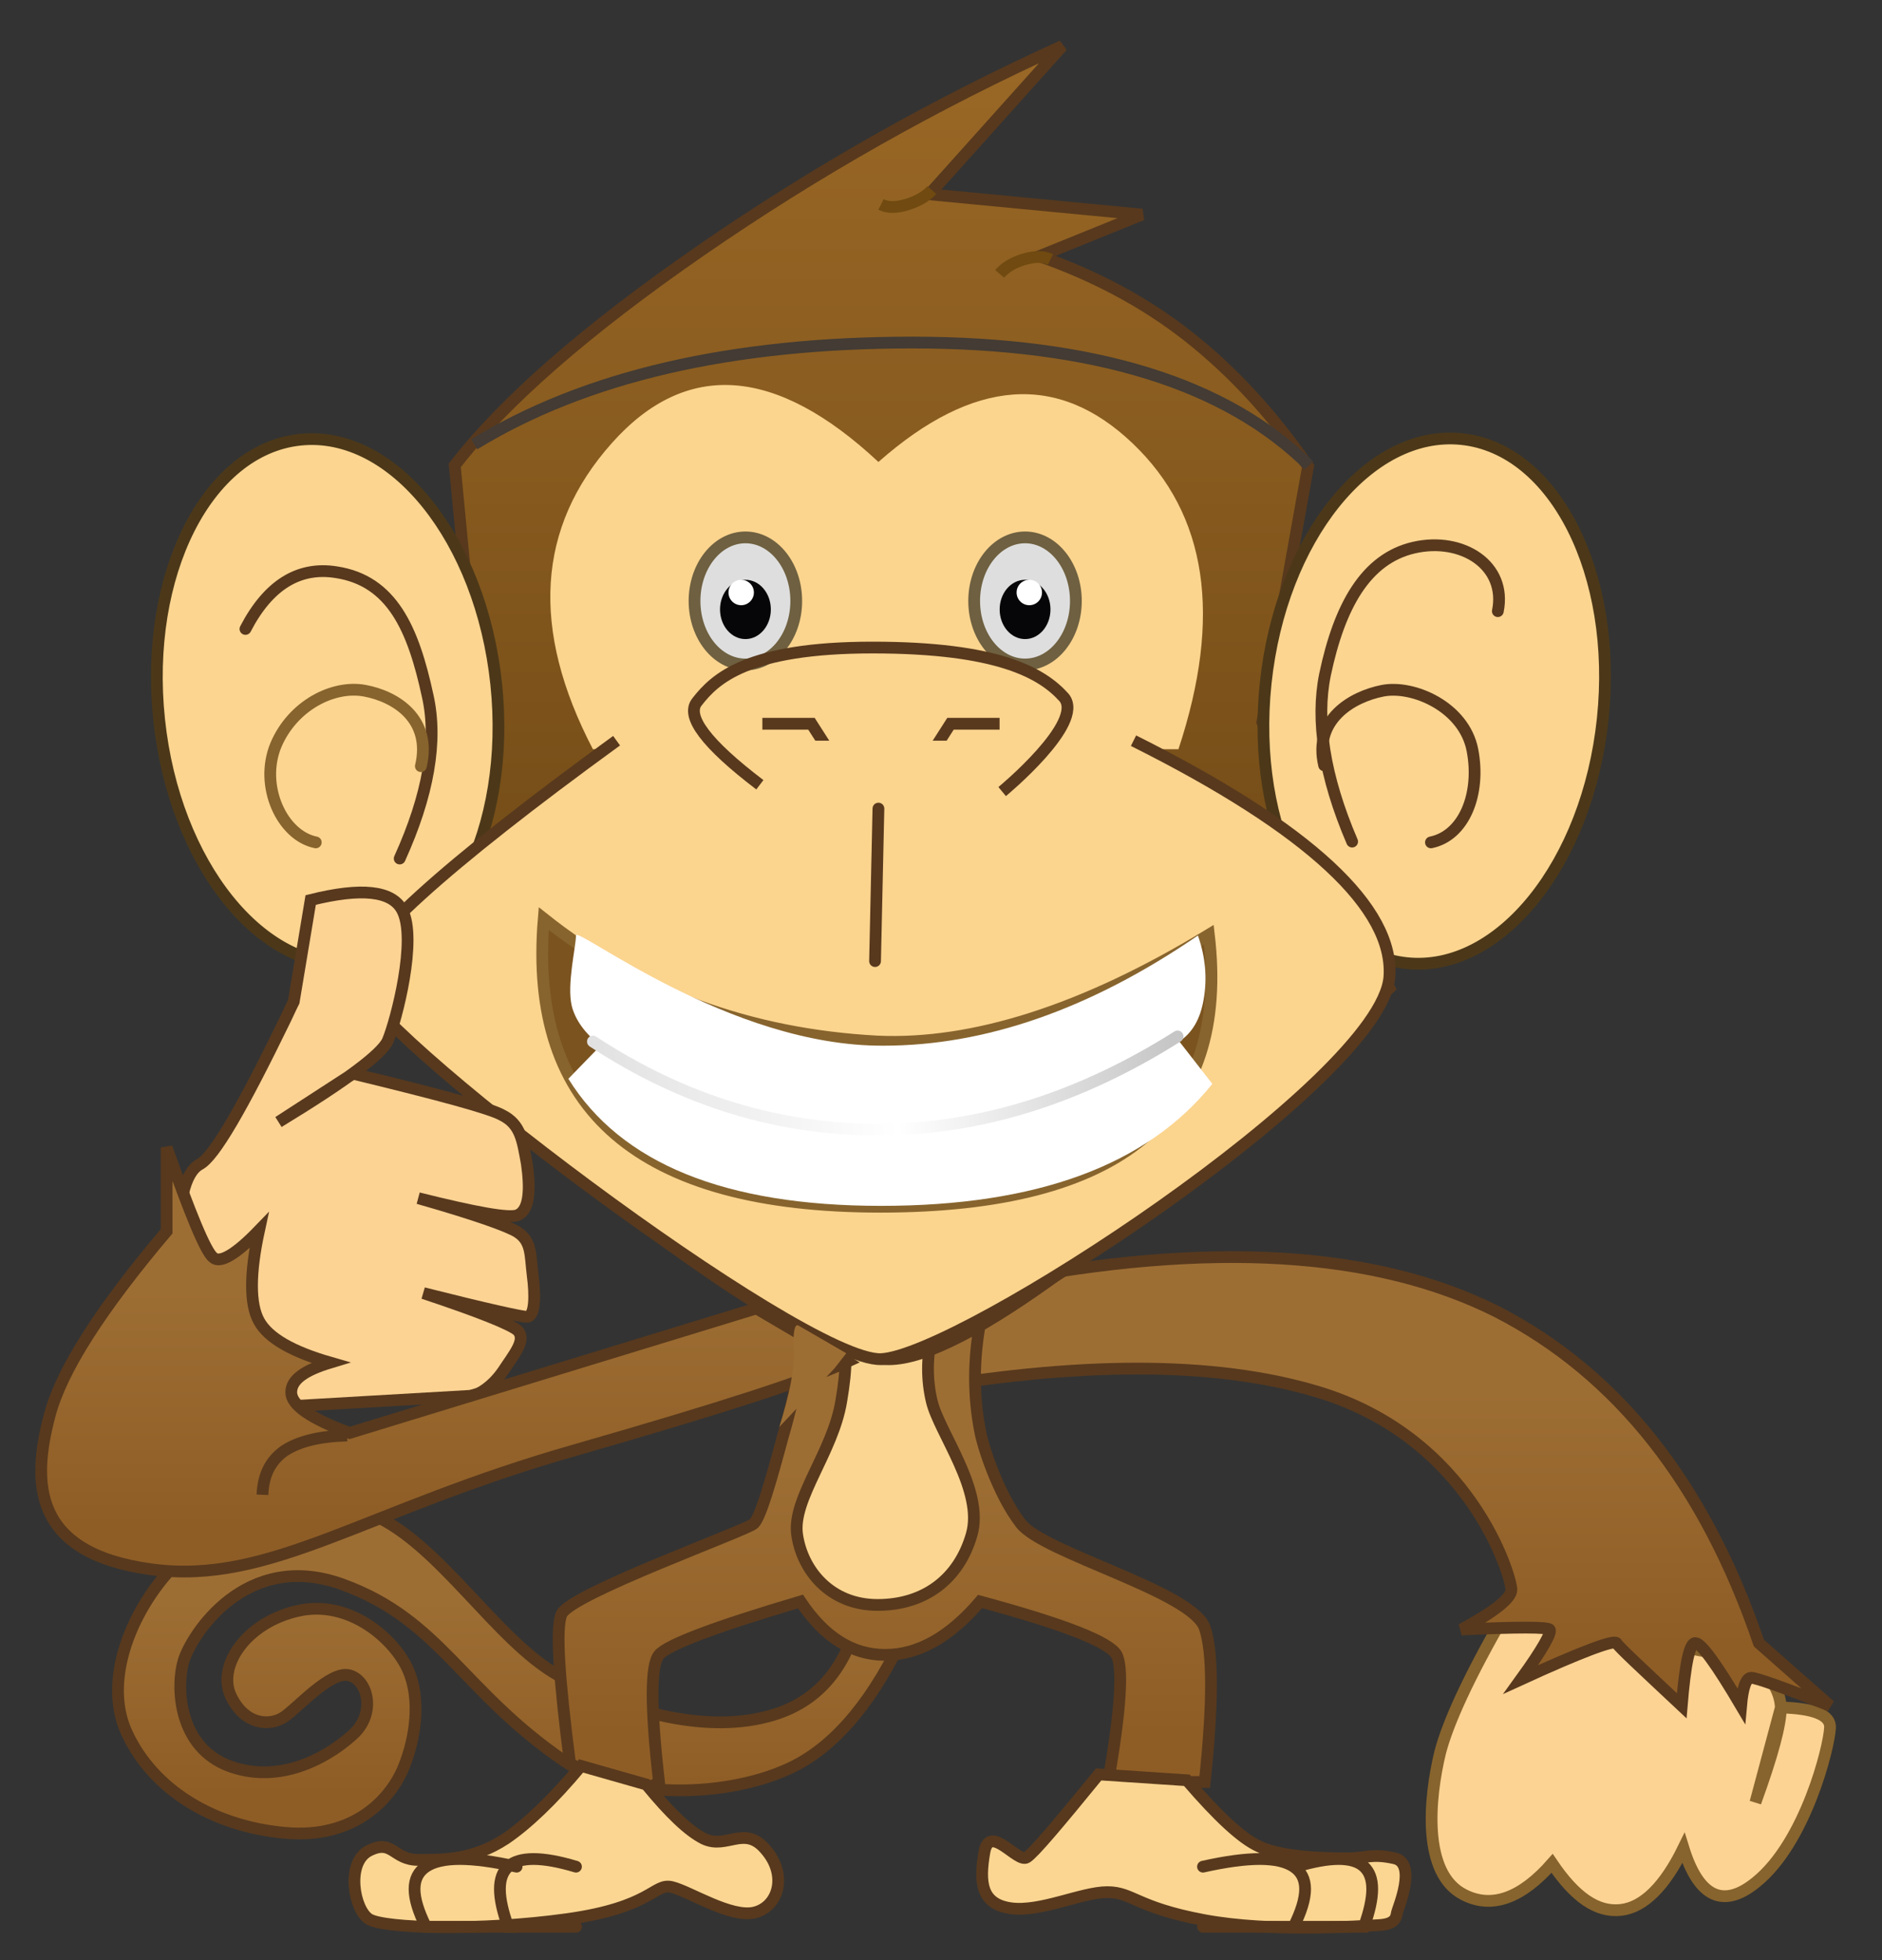 <svg xmlns="http://www.w3.org/2000/svg" width="24" height="25" viewBox="0 0 24 25">
  <rect x="0" y="0" width="24" height="25" fill="#333333" stroke="none"/>
  <defs>
    <linearGradient id="small_monkey-a" x1="50%" x2="50%" y1="32.487%" y2="86.999%">
      <stop offset="0%" stop-color="#9D6E34"/>
      <stop offset="100%" stop-color="#8E5D26"/>
    </linearGradient>
    <linearGradient id="small_monkey-b" x1="50.025%" x2="50.025%" y1="32.349%" y2="86.818%">
      <stop offset="0%" stop-color="#9D6E34"/>
      <stop offset="100%" stop-color="#8E5D26"/>
    </linearGradient>
    <linearGradient id="small_monkey-c" x1="50.053%" x2="50.053%" y1="32.396%" y2="86.961%">
      <stop offset="0%" stop-color="#9D6E34"/>
      <stop offset="100%" stop-color="#8E5D26"/>
    </linearGradient>
    <linearGradient id="small_monkey-d" x1="50.003%" x2="50.003%" y1="-.029%" y2="99.971%">
      <stop offset="0%" stop-color="#9A6826"/>
      <stop offset="100%" stop-color="#5F3D0F"/>
    </linearGradient>
    <linearGradient id="small_monkey-e" x1="50.053%" x2="50.053%" y1="32.273%" y2="86.679%">
      <stop offset="0%" stop-color="#9D6E34"/>
      <stop offset="100%" stop-color="#8E5D26"/>
    </linearGradient>
    <linearGradient id="small_monkey-f" x1=".008%" x2="99.394%" y1="50.036%" y2="48.773%">
      <stop offset="0%" stop-color="#E1E1E1"/>
      <stop offset="51.92%" stop-color="#FFF"/>
      <stop offset="100%" stop-color="#C6C6C6"/>
    </linearGradient>
  </defs>
  <g fill="none" fill-rule="evenodd">
    <path fill="#FDD394" stroke="#87642D" stroke-width=".15" d="M19.198,20.578 C18.734,21.378 18.464,21.972 18.366,22.35 C18.226,22.923 18.129,23.895 18.669,24.166 C19.026,24.349 19.404,24.209 19.793,23.766 C20.085,24.198 20.366,24.393 20.668,24.36 C20.96,24.328 21.23,24.058 21.468,23.571 C21.662,24.198 21.976,24.349 22.397,24.004 C23.024,23.496 23.326,22.285 23.337,22.037 C23.348,21.875 23.132,21.788 22.71,21.778 L22.386,22.988 C22.602,22.393 22.71,21.994 22.71,21.778 C22.7,21.561 22.57,21.356 22.321,21.172 L19.198,20.578 Z"/>
    <path fill="url(#small_monkey-a)" stroke="#58391D" stroke-width=".15" d="M12.737,16.353 C15.428,15.823 17.546,15.953 19.091,16.731 C20.625,17.52 21.738,18.925 22.43,20.956 L23.337,21.756 C22.732,21.518 22.397,21.399 22.332,21.399 C22.268,21.399 22.224,21.518 22.203,21.756 C21.89,21.226 21.695,20.956 21.619,20.956 C21.544,20.956 21.49,21.226 21.446,21.756 C20.928,21.27 20.647,21.01 20.614,20.956 C20.582,20.913 20.171,21.064 19.393,21.421 C19.674,21.032 19.793,20.816 19.761,20.783 C19.728,20.751 19.35,20.751 18.637,20.783 C19.058,20.556 19.274,20.384 19.274,20.275 C19.274,20.113 18.756,18.33 16.789,17.747 C15.482,17.358 13.742,17.358 11.559,17.747 L12.737,16.353 Z"/>
    <path fill="url(#small_monkey-b)" stroke="#58391D" stroke-width=".15" d="M10.899,20.794 C10.705,21.388 10.338,21.755 9.776,21.896 C8.944,22.112 7.906,21.809 7.117,21.366 C6.329,20.923 5.615,19.702 4.762,19.324 C3.908,18.946 2.936,19.324 2.341,19.854 C1.747,20.383 1.282,21.377 1.617,22.101 C1.952,22.825 2.709,23.29 3.627,23.376 C4.546,23.463 5,22.912 5.151,22.533 C5.302,22.155 5.367,21.669 5.205,21.301 C5.043,20.923 4.47,20.394 3.8,20.545 C3.13,20.696 2.763,21.258 2.946,21.636 C3.13,22.015 3.454,22.015 3.627,21.896 C3.8,21.777 4.211,21.312 4.448,21.366 C4.686,21.42 4.794,21.831 4.524,22.101 C4.254,22.36 3.627,22.771 2.946,22.533 C2.266,22.296 2.244,21.507 2.341,21.183 C2.439,20.858 3.13,19.756 4.373,20.21 C5.615,20.664 5.886,21.561 7.193,22.458 C7.917,22.955 9.3,22.944 10.132,22.523 C10.683,22.241 11.159,21.658 11.559,20.783 L10.899,20.783 L10.899,20.794 Z"/>
    <path fill="url(#small_monkey-c)" stroke="#58391D" stroke-width=".15" d="M10.208,17.303 C10.165,17.617 10.089,17.963 9.981,18.33 C9.83,18.892 9.7,19.346 9.614,19.432 C9.527,19.519 7.269,20.329 7.161,20.588 C7.085,20.761 7.128,21.399 7.269,22.49 L8.036,22.944 L8.404,22.728 C8.295,21.777 8.295,21.237 8.404,21.107 C8.512,20.977 9.117,20.75 10.208,20.426 C10.511,20.88 10.867,21.107 11.289,21.107 C11.71,21.107 12.11,20.88 12.499,20.426 C13.579,20.718 14.152,20.945 14.239,21.107 C14.325,21.269 14.293,21.809 14.131,22.728 L14.368,22.944 L14.822,22.728 L15.363,22.728 C15.47,21.723 15.47,21.075 15.363,20.761 C15.2,20.297 13.309,19.81 13.018,19.432 C12.726,19.054 12.531,18.438 12.499,18.254 C12.412,17.811 12.412,17.347 12.499,16.871 L10.208,16.688 L10.208,17.303 Z"/>
    <path fill="#FBD692" stroke="#58391D" stroke-width=".15" d="M10.727 17.012C10.802 17.152 10.802 17.444 10.727 17.876 10.619 18.524 10.1 19.119 10.165 19.573 10.23 20.026 10.586 20.47 11.191 20.47 11.796 20.47 12.229 20.135 12.391 19.573 12.553 19.011 11.98 18.276 11.883 17.876 11.818 17.606 11.818 17.325 11.883 17.012L10.727 17.012zM14.011 22.631C13.482 23.279 13.18 23.636 13.093 23.69 12.974 23.765 12.618 23.247 12.553 23.625 12.488 24.003 12.509 24.284 12.888 24.338 13.266 24.392 13.795 24.133 14.12 24.133 14.444 24.133 14.487 24.327 15.351 24.489 16.216 24.651 17.351 24.565 17.577 24.554 17.804 24.544 17.804 24.446 17.815 24.392 17.826 24.338 18.075 23.765 17.783 23.701 17.491 23.636 17.415 23.701 17.199 23.701 16.983 23.701 16.367 23.701 16.054 23.549 15.838 23.452 15.535 23.171 15.135 22.706L14.011 22.631zM8.242 22.76C8.544 23.128 8.782 23.355 8.976 23.452 9.268 23.592 9.495 23.268 9.765 23.592 10.046 23.916 9.927 24.316 9.625 24.392 9.322 24.468 8.793 24.122 8.566 24.068 8.339 24.014 8.317 24.327 7.226 24.478 6.134 24.63 4.903 24.597 4.708 24.478 4.514 24.36 4.406 23.754 4.708 23.603 5.011 23.452 5.011 23.722 5.335 23.722 5.659 23.722 6.037 23.722 6.448 23.452 6.718 23.268 7.042 22.965 7.41 22.523L8.242 22.76z"/>
    <path fill="url(#small_monkey-d)" stroke="#58391D" stroke-width=".15" d="M5.799,5.936 C6.426,5.125 7.474,4.207 8.944,3.191 C10.414,2.175 11.948,1.311 13.547,0.587 L11.851,2.478 L14.563,2.737 L13.255,3.267 C13.958,3.515 14.595,3.85 15.157,4.293 C15.719,4.736 16.227,5.287 16.681,5.947 L16.097,9.21 L17.718,12.603 C14.39,15.758 12.261,17.336 11.332,17.336 C10.403,17.336 8.133,15.758 4.535,12.603 L6.113,9.21 L5.799,5.936 Z"/>
    <path fill="#FCD591" fill-rule="nonzero" stroke="#4C3818" stroke-width=".15" d="M20.439 9.168C20.633 7.322 19.828 5.725 18.641 5.6 17.454 5.475 16.334 6.871 16.14 8.716 15.946 10.562 16.751 12.16 17.938 12.284 19.125 12.409 20.245 11.014 20.439 9.168zM4.53 12.292C5.717 12.168 6.522 10.57 6.328 8.724 6.134 6.879 5.015 5.483 3.828 5.608 2.64 5.733 1.835 7.33 2.029 9.176 2.223 11.022 3.343 12.417 4.53 12.292z"/>
    <path stroke="#58391D" stroke-linecap="round" stroke-width=".15" d="M19.101 7.795C19.22 7.211 18.647 6.844 18.032 6.984 17.416 7.125 17.081 7.73 16.897 8.605 16.778 9.188 16.886 9.902 17.243 10.734M3.13 8.022C3.422 7.46 3.811 7.222 4.287 7.298 5 7.406 5.27 8.022 5.454 8.876 5.583 9.448 5.464 10.14 5.097 10.95"/>
    <path stroke="#58391D" stroke-linecap="round" stroke-width=".15" d="M18.248,10.744 C18.669,10.658 18.885,10.128 18.777,9.566 C18.669,9.015 18.021,8.734 17.632,8.81 C17.243,8.886 16.746,9.177 16.886,9.761"/>
    <path stroke="#87642D" stroke-linecap="round" stroke-width=".15" d="M4.027,10.744 C3.595,10.658 3.303,10.02 3.519,9.501 C3.735,8.994 4.254,8.734 4.654,8.81 C5.054,8.885 5.508,9.177 5.367,9.772"/>
    <path fill="#FBD48E" d="M7.561,9.556 C6.761,8.021 6.848,6.724 7.799,5.655 C8.749,4.585 9.895,4.671 11.202,5.892 C12.413,4.823 13.493,4.747 14.444,5.655 C15.395,6.562 15.589,7.859 15.028,9.556"/>
    <path fill="#DEDEDE" fill-rule="nonzero" stroke="#6E6040" stroke-width=".15" d="M9.506 8.475C9.864 8.475 10.154 8.113 10.154 7.665 10.154 7.217 9.864 6.854 9.506 6.854 9.148 6.854 8.857 7.217 8.857 7.665 8.857 8.113 9.148 8.475 9.506 8.475zM13.072 8.475C13.43 8.475 13.72 8.113 13.72 7.665 13.72 7.217 13.43 6.854 13.072 6.854 12.714 6.854 12.423 7.217 12.423 7.665 12.423 8.113 12.714 8.475 13.072 8.475z"/>
    <path fill="#060608" fill-rule="nonzero" d="M9.506 8.151C9.685 8.151 9.83 7.982 9.83 7.773 9.83 7.564 9.685 7.395 9.506 7.395 9.327 7.395 9.182 7.564 9.182 7.773 9.182 7.982 9.327 8.151 9.506 8.151zM13.072 8.151C13.251 8.151 13.396 7.982 13.396 7.773 13.396 7.564 13.251 7.395 13.072 7.395 12.893 7.395 12.748 7.564 12.748 7.773 12.748 7.982 12.893 8.151 13.072 8.151z"/>
    <polyline stroke="#58391D" stroke-width=".15" points="10.694 9.772 10.348 9.231 9.722 9.231"/>
    <polyline stroke="#58391D" stroke-width=".15" points="11.775 9.772 12.121 9.231 12.747 9.231"/>
    <path fill="#FBD48E" d="M14.455,9.447 C16.703,10.571 17.783,11.587 17.718,12.462 C17.61,13.791 12.24,17.292 11.235,17.335 C10.23,17.368 4.535,13.056 4.535,12.462 C4.535,12.073 5.648,11.057 7.863,9.447"/>
    <path stroke="#58391D" stroke-width=".15" d="M14.455,9.447 C16.703,10.571 17.783,11.587 17.718,12.462 C17.61,13.791 12.24,17.292 11.235,17.335 C10.23,17.368 4.535,13.056 4.535,12.462 C4.535,12.073 5.648,11.057 7.863,9.447"/>
    <line x1="11.202" x2="11.159" y1="10.313" y2="12.258" stroke="#58391D" stroke-linecap="round" stroke-width=".15"/>
    <path stroke="#58391D" stroke-width=".15" d="M12.78,10.096 C12.78,10.096 13.839,9.221 13.569,8.896 C13.288,8.583 12.726,8.259 11.127,8.259 C9.527,8.259 9.117,8.659 8.89,8.95 C8.739,9.134 9.009,9.491 9.69,10.009"/>
    <path fill="#FFF" fill-rule="nonzero" d="M9.452 7.719C9.541 7.719 9.614 7.646 9.614 7.557 9.614 7.467 9.541 7.395 9.452 7.395 9.362 7.395 9.29 7.467 9.29 7.557 9.29 7.646 9.362 7.719 9.452 7.719zM13.126 7.719C13.216 7.719 13.288 7.646 13.288 7.557 13.288 7.467 13.216 7.395 13.126 7.395 13.036 7.395 12.964 7.467 12.964 7.557 12.964 7.646 13.036 7.719 13.126 7.719z"/>
    <path stroke="#58391D" stroke-linecap="round" stroke-width=".15" d="M15.341 24.575L16.497 24.575C16.692 24.186 16.692 23.938 16.497 23.808 16.302 23.678 15.924 23.678 15.341 23.808M6.588 24.575L5.432 24.575C5.238 24.186 5.238 23.938 5.432 23.808 5.627 23.678 6.005 23.678 6.588 23.808"/>
    <path stroke="#58391D" stroke-linecap="round" stroke-width=".15" d="M16.529 24.575L17.394 24.575C17.534 24.186 17.534 23.938 17.394 23.808 17.253 23.678 16.962 23.678 16.529 23.808M7.345 24.575L6.48 24.575C6.34 24.186 6.34 23.938 6.48 23.808 6.621 23.678 6.913 23.678 7.345 23.808"/>
    <path fill="#FDD394" stroke="#58391D" stroke-width=".15" d="M2.266,16.039 C2.266,15.347 2.352,14.958 2.547,14.85 C2.73,14.753 3.087,14.137 3.638,13.002 C3.66,12.959 3.692,12.883 3.746,12.775 L3.962,11.479 C4.61,11.317 5,11.36 5.129,11.608 C5.324,11.976 5.054,13.013 4.945,13.273 C4.87,13.445 4.405,13.791 3.552,14.31 L4.502,13.694 C5.615,13.964 6.253,14.137 6.404,14.223 C6.642,14.342 6.664,14.548 6.718,14.839 C6.761,15.142 6.761,15.434 6.599,15.499 C6.491,15.542 6.069,15.466 5.334,15.282 C6.058,15.488 6.48,15.639 6.599,15.715 C6.782,15.834 6.761,16.006 6.793,16.266 C6.826,16.514 6.826,16.795 6.718,16.795 C6.653,16.795 6.21,16.698 5.399,16.493 C6.112,16.73 6.512,16.892 6.599,16.968 C6.718,17.087 6.556,17.271 6.415,17.487 C6.318,17.627 6.199,17.735 6.048,17.8 L2.86,17.984 L2.266,16.039 Z"/>
    <path fill="url(#small_monkey-e)" stroke="#58391D" stroke-width=".15" d="M10.803,17.369 C10.295,17.606 9.149,17.974 7.345,18.492 C4.643,19.26 3.454,20.221 1.931,20.016 C0.407,19.811 0.407,18.903 0.634,18.049 C0.785,17.477 1.283,16.699 2.125,15.704 L2.125,14.635 C2.428,15.488 2.622,15.964 2.72,16.04 C2.806,16.115 3.001,16.007 3.303,15.694 C3.184,16.245 3.184,16.634 3.303,16.85 C3.422,17.066 3.725,17.239 4.211,17.379 C3.887,17.477 3.714,17.596 3.714,17.758 C3.714,17.92 3.962,18.093 4.459,18.276 L9.646,16.688 L10.803,17.369 Z"/>
    <path stroke="#58391D" stroke-width=".15" d="M4.427,18.309 C4.071,18.319 3.811,18.384 3.628,18.503 C3.444,18.633 3.357,18.817 3.347,19.065"/>
    <path fill="#9D6E34" d="M9.938,18.2 C10.068,17.789 10.133,17.465 10.122,17.227 C10.111,16.99 10.133,16.892 10.176,16.903 L10.792,17.26 L10.64,17.454 L9.938,18.2 Z"/>
    <path stroke="#704A10" stroke-width=".15" d="M13.396 3.31C13.309 3.267 13.191 3.267 13.05 3.31 12.91 3.353 12.812 3.418 12.748 3.493M11.883 2.424C11.818 2.499 11.71 2.564 11.57 2.608 11.429 2.651 11.321 2.651 11.235 2.608"/>
    <path stroke="#433B34" stroke-width=".15" d="M16.692,5.936 C15.633,4.888 13.947,4.369 11.634,4.369 C9.322,4.369 7.463,4.801 6.048,5.666"/>
    <path fill="#7B531F" stroke="#87642D" stroke-width=".15" d="M6.934,11.717 C8.144,12.678 9.56,13.197 11.191,13.284 C12.402,13.338 13.817,12.895 15.416,11.922 C15.687,14.235 14.293,15.391 11.224,15.391 C8.155,15.391 6.729,14.159 6.934,11.717 Z"/>
    <path fill="#FFF" d="M7.345,11.932 C7.345,12.073 7.226,12.559 7.291,12.829 C7.334,13.002 7.453,13.175 7.658,13.337 L7.248,13.759 C7.918,14.839 9.247,15.38 11.235,15.38 C13.223,15.38 14.628,14.861 15.46,13.824 L15.039,13.283 C15.201,13.175 15.309,13.002 15.352,12.732 C15.395,12.473 15.373,12.203 15.276,11.932 C13.904,12.873 12.564,13.337 11.267,13.337 C9.301,13.348 7.345,11.803 7.345,11.932 Z"/>
    <path stroke="url(#small_monkey-f)" stroke-linecap="round" stroke-width=".15" d="M7.561,13.284 C8.728,14.051 9.959,14.418 11.245,14.407 C12.531,14.397 13.785,13.997 15.017,13.219"/>
  </g>
</svg>
